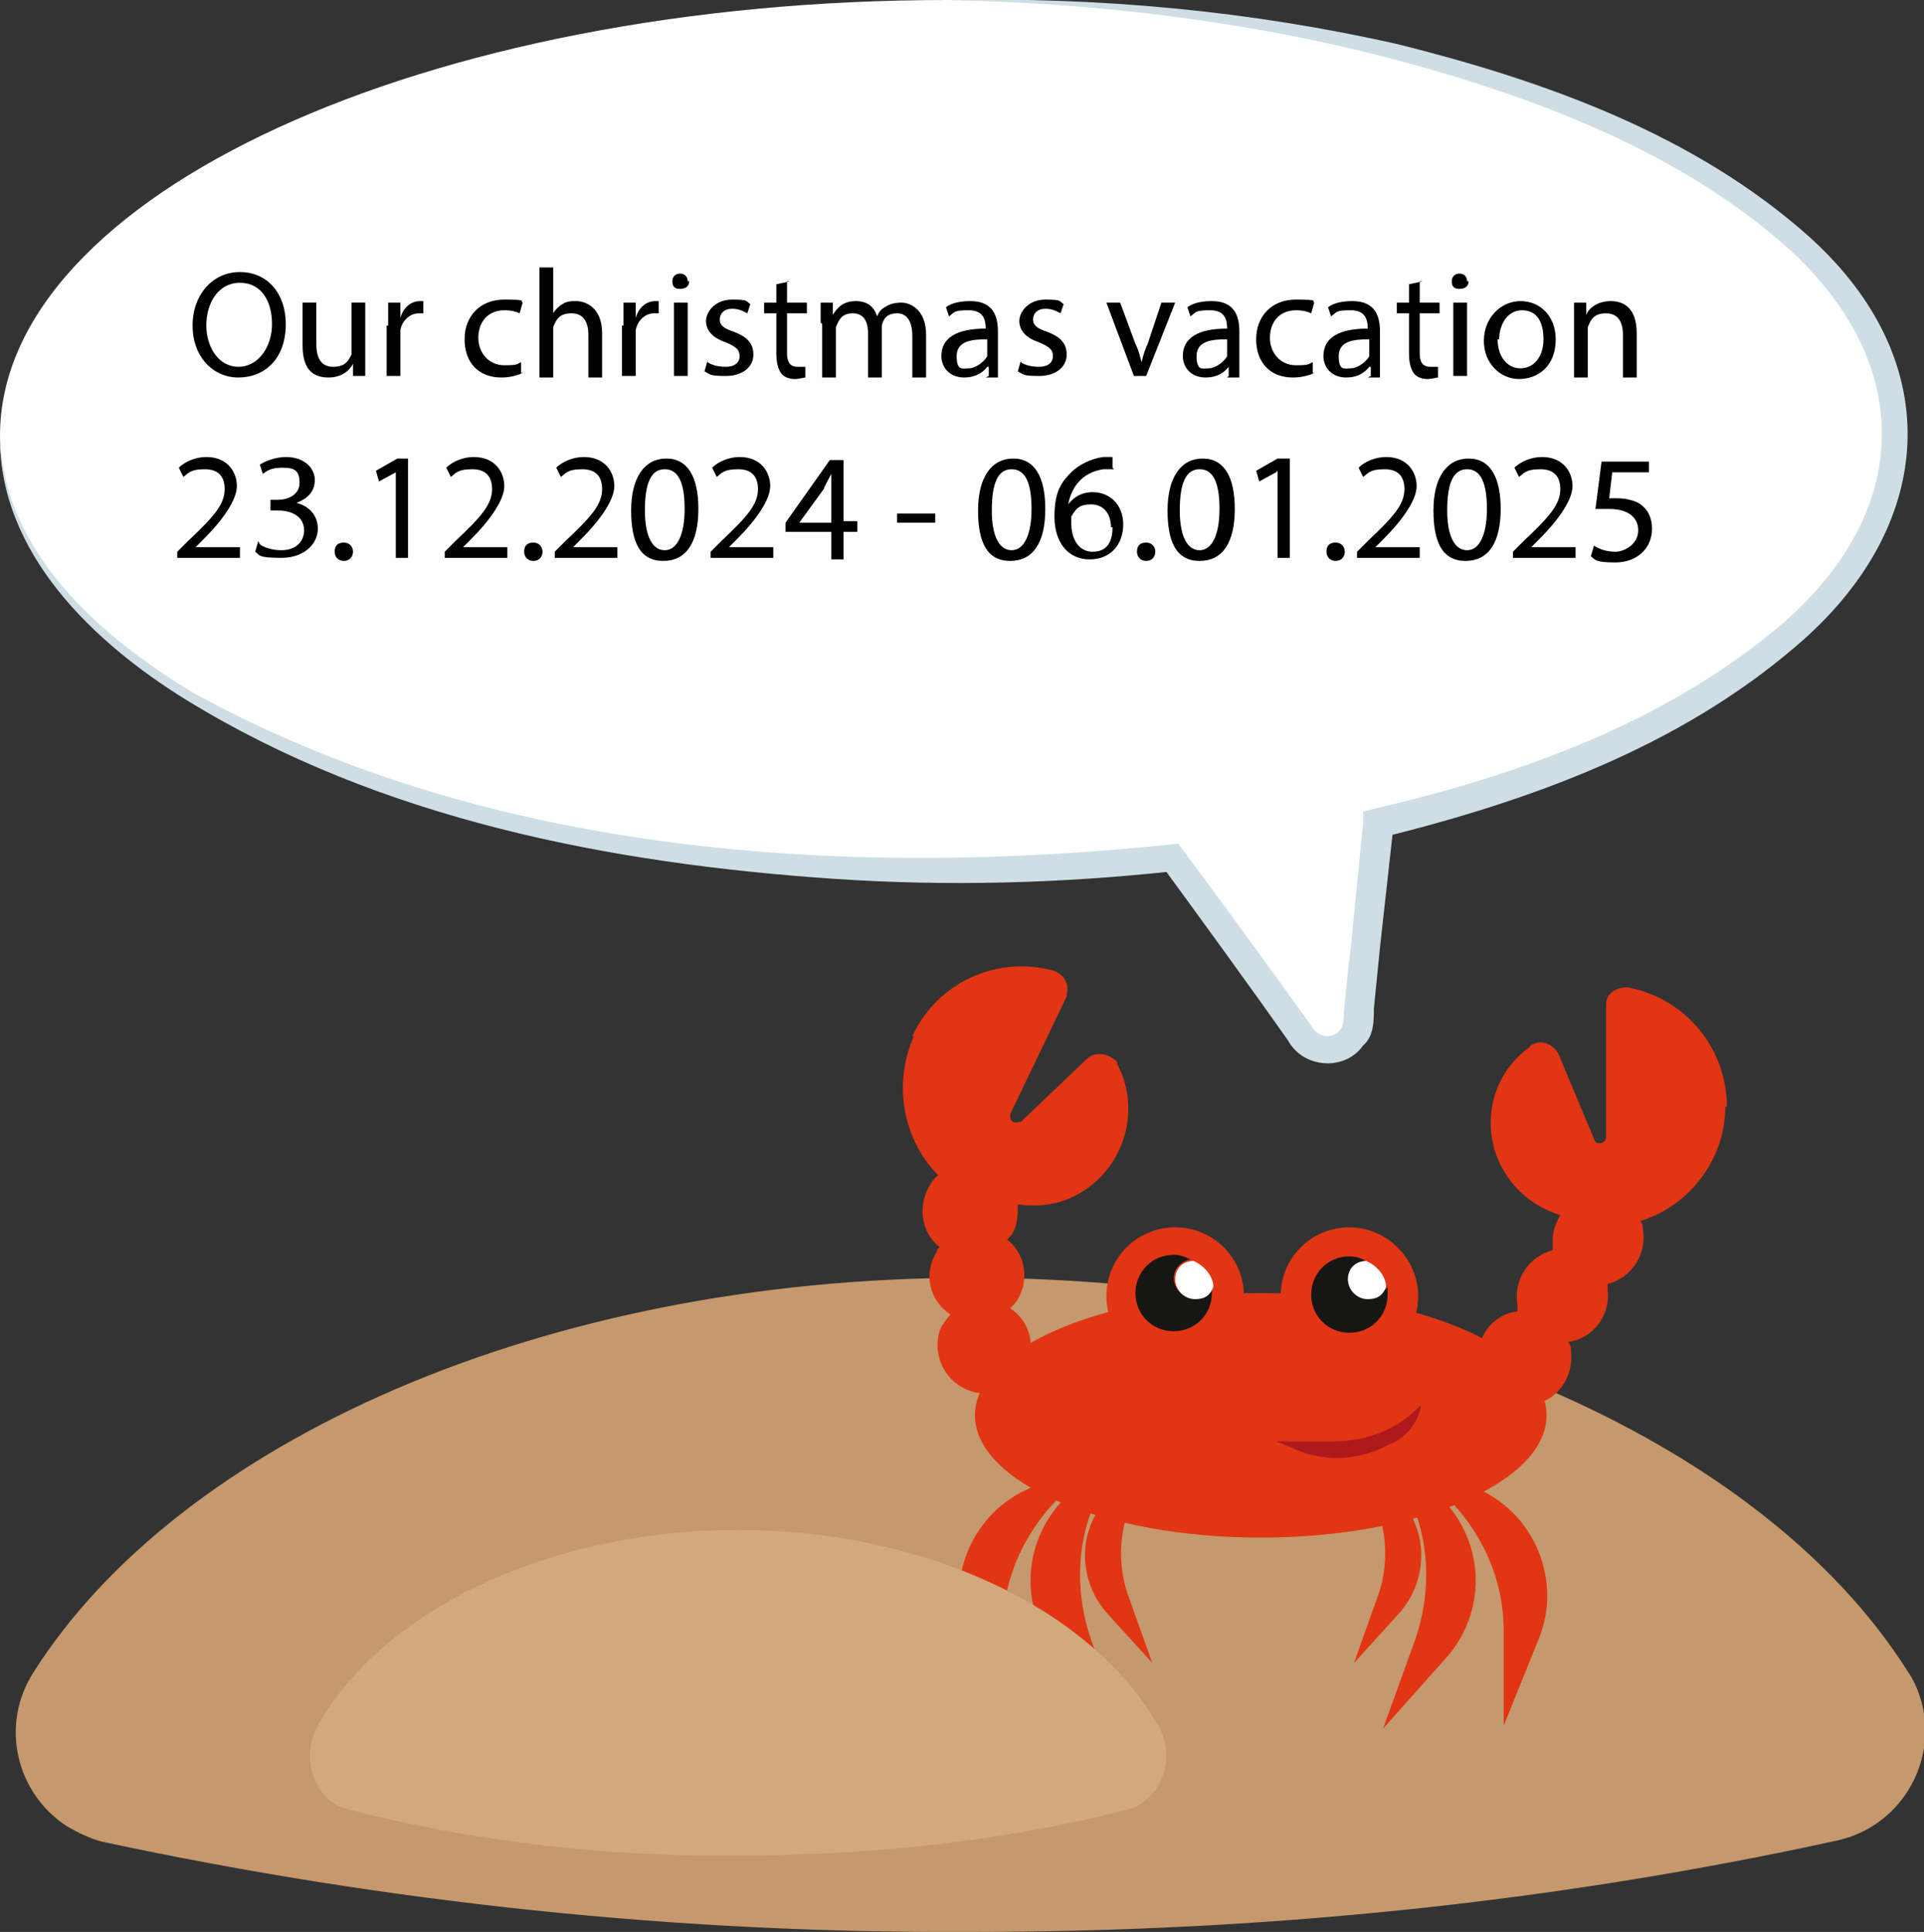 <?xml version="1.0" encoding="UTF-8"?>
<svg xmlns="http://www.w3.org/2000/svg" version="1.1" viewBox="0 0 125.9 126.4">
  <rect x="0" y="0" width="125.9" height="126.4" fill="#333333" stroke="none"/>
  <defs>
    <style>
      .cls-1 {
        fill: #d3a87d;
      }

      .cls-2 {
        fill: #ae191c;
      }

      .cls-3 {
        fill: #c5986d;
      }

      .cls-4 {
        fill: #fff;
      }

      .cls-5 {
        fill: #cfdee5;
      }

      .cls-6 {
        fill: #161615;
      }

      .cls-7 {
        fill: #e13513;
      }
    </style>
  </defs>
  <g>
    <g id="Ebene_1">
      <g>
        <path id="Pfad_571" class="cls-3" d="M63.5,126.4c19.1,0,38.1-1.9,56.8-6,3.9-.9,6.4-4.8,5.5-8.8-.2-.8-.5-1.6-1-2.3-9.5-15-33.3-25.7-61.3-25.7S11.7,94.4,2.2,109.4c-2.2,3.4-1.2,7.9,2.2,10.1.7.4,1.5.8,2.3,1,18.7,4,37.7,6,56.8,5.9"></path>
        <path id="Pfad_572" class="cls-7" d="M101.2,92.6c0,4.4-8.4,8-18.7,8s-18.7-3.6-18.7-8,8.4-8,18.7-8,18.7,3.6,18.7,8"></path>
        <path id="Pfad_573" class="cls-7" d="M71.9,95.2l-4.8,2.3c-3.6,1.7-5.3,6-3.8,9.7l2.3,5.7v-6.2c0-3.1,1.2-6,3.3-8.3l3-3.2Z"></path>
        <path id="Pfad_574" class="cls-7" d="M73.3,94.3l-3.7,3.8c-2.8,2.9-2.9,7.4-.2,10.4l4.1,4.6-2.1-5.8c-1-2.9-1-6.1.2-8.9l1.7-4.1Z"></path>
        <path id="Pfad_575" class="cls-7" d="M75.3,95.1l-2.7,2.8c-2.1,2.1-2.1,5.4-.2,7.6l3,3.3-1.5-4.2c-.8-2.1-.7-4.4.2-6.5l1.2-3Z"></path>
        <path id="Pfad_576" class="cls-7" d="M92.1,95.2l4.8,2.3c3.6,1.7,5.3,6,3.8,9.7l-2.3,5.7v-6.2c0-3.1-1.2-6-3.3-8.3l-3-3.2Z"></path>
        <path id="Pfad_577" class="cls-7" d="M90.7,94.3l3.7,3.8c2.8,2.9,2.9,7.4.2,10.4l-4.1,4.6,2.1-5.8c1-2.9,1-6.1-.2-8.9l-1.7-4.1Z"></path>
        <path id="Pfad_578" class="cls-7" d="M88.7,95.1l2.7,2.8c2.1,2.1,2.1,5.4.2,7.6l-3,3.3,1.5-4.2c.8-2.1.7-4.4-.2-6.5l-1.2-3Z"></path>
        <path id="Pfad_579" class="cls-7" d="M81.4,84.8c0,2.5-2,4.5-4.5,4.5s-4.5-2-4.5-4.5,2-4.5,4.5-4.5h0c2.5,0,4.5,2,4.5,4.5"></path>
        <path id="Pfad_580" class="cls-7" d="M92.8,84.8c0,2.5-2,4.5-4.5,4.5s-4.5-2-4.5-4.5,2-4.5,4.5-4.5h0c2.4,0,4.5,2,4.5,4.5"></path>
        <path id="Pfad_581" class="cls-6" d="M78.1,84.9c-.7,0-1.2-.5-1.3-1.2,0-.7.5-1.2,1.1-1.3-.4-.2-.7-.3-1.1-.3-1.4,0-2.5,1.1-2.5,2.5s1.1,2.5,2.5,2.5,2.5-1.1,2.5-2.5h0c0-.2,0-.3,0-.5,0,.5-.6.8-1.1.8"></path>
        <path id="Pfad_582" class="cls-4" d="M76.9,83.7c0,.7.6,1.3,1.3,1.3s1-.3,1.2-.8c0-.7-.6-1.4-1.3-1.7-.7,0-1.2.5-1.2,1.2"></path>
        <path id="Pfad_583" class="cls-6" d="M89.5,84.9c-.7,0-1.2-.6-1.2-1.2s.5-1.2,1.1-1.2c-.4-.2-.7-.3-1.1-.3-1.4,0-2.5,1.1-2.5,2.5s1.1,2.5,2.5,2.5,2.5-1.1,2.5-2.5h0c0-.2,0-.3,0-.5-.3.4-.7.7-1.2.7"></path>
        <path id="Pfad_584" class="cls-4" d="M88.2,83.7c0,.7.6,1.3,1.3,1.3s1-.3,1.2-.8c0-.7-.6-1.4-1.3-1.7-.7,0-1.2.5-1.2,1.2"></path>
        <path id="Pfad_585" class="cls-2" d="M93,91.9h0c-1.5,1.6-3.5,2.4-5.7,2.4h-3.8l1,.4c2,1,4.4.9,6.4-.2,1.1-.4,1.9-1.4,2.1-2.6"></path>
        <path id="Pfad_586" class="cls-7" d="M113,72.4c0-3.8-2.7-7.1-6.5-7.8-.7,0-1.3.3-1.4,1h0v8.8c0,.2-.2.4-.4.4s-.3,0-.4-.3l-2.3-5.5c-.3-.6-1-1-1.6-.7,0,0-.2,0-.3.2-2.8,2-3.4,5.9-1.3,8.7.8,1.1,2,1.9,3.3,2.3-.3.5-.5,1.1-.5,1.6s0,.5,0,.7c-1.6.4-2.6,2-2.3,3.6,0,0,0,.3,0,.4-1.7.2-2.8,1.8-2.6,3.5.2,1.7,1.8,2.8,3.5,2.6s2.8-1.8,2.6-3.5c0-.2,0-.4-.2-.6,1.6-.2,2.8-1.7,2.6-3.4h0c0,0,0-.2,0-.4,1.6-.4,2.6-2,2.3-3.6,0-.2,0-.4-.2-.5,3.3-1,5.6-4.1,5.6-7.5"></path>
        <path id="Pfad_587" class="cls-7" d="M59.7,67.8c1.6-3.5,5.5-5.3,9.2-4.3.7.2,1.1.9.9,1.5h0q0,0,0,.2l-3.7,7.7c0,.2,0,.4.2.5s.3,0,.5,0l4.3-4.1c.5-.5,1.3-.4,1.8,0s0,.2.2.3c1.6,3,.5,6.8-2.5,8.5-1.2.7-2.6.9-4,.7,0,.8,0,1.7-.7,2.3,1.3,1,1.5,2.9.5,4.2l-.3.3c1.4.9,1.8,2.8.8,4.2-.9,1.4-2.8,1.8-4.2.8-1.2-.8-1.7-2.5-1.1-3.8.2-.3.4-.6.6-.8-1.4-.9-1.8-2.7-.9-4.1,0,0,0-.2.2-.3-1.3-1-1.5-2.9-.5-4.3h0c0,0,.2-.3.4-.4-2.3-2.3-3-6-1.6-9.1"></path>
        <path id="Pfad_588" class="cls-1" d="M48.3,121.4c8.6,0,17.2-.9,25.5-3,2.2-.6,3.2-3.4,2-5.5-4.3-7.5-15-12.8-27.5-12.8s-23.3,5.3-27.5,12.8c-1.2,2.1-.2,5,2,5.5,8.3,2.1,16.9,3.1,25.5,3"></path>
        <path class="cls-4" d="M124,28.5C124,12.8,96.2,0,62,0S0,12.8,0,28.5s27.8,28.5,62,28.5,10-.3,14.7-.8l8.5,11.7c.3.5.8.8,1.4.8,1.1,0,2.1-.7,2.2-1.8l1.4-13.1c20-4.6,33.8-14.2,33.8-25.3Z"></path>
        <path class="cls-5" d="M0,28.5c.2,7.6,6.5,13.1,12.6,16.8,19.4,10.7,42.9,12.2,64.5,9.9,2.4,3.2,6.4,8.7,8.7,11.9.5,1,1.9.9,2.1-.2,0-.6.4-4.3.5-5l.8-8.1v-.7c0,0,.8-.2.8-.2,9.4-2.2,18.9-5.6,26.4-11.9,8.4-7.1,9.2-16.6,1-24.4-7.2-6.6-16.8-10.2-26.1-12.7C81.8,1.4,71.9.2,62,0c9.9-.2,19.8.7,29.5,2.9,9.6,2.4,19.4,5.9,26.9,12.6,9.1,8.2,8.3,19-.9,26.8-7.7,6.6-17.4,10.1-27.1,12.5l.8-.9-.9,8.1-.4,4c0,.8,0,1.8-.7,2.4-1.2,1.7-3.9,1.5-4.9-.3-2.1-3-6.1-8.5-8.3-11.5l.8.4c-7.4.8-14.8,1-22.2.5-14.7-1-29.7-3.9-42.4-11.7C6.2,42.1-.1,36.2,0,28.5h0Z"></path>
      </g>
      <g>
        <path d="M143.6-23.3h-.7l-1.3-4.3c-.1-.2-.1-.4-.2-.7s-.1-.5-.1-.5c-.1.4-.2.8-.3,1.3l-1.3,4.3h-.7l-1.7-6.4h.8l1,4c.1.6.2,1.1.3,1.5.1-.5.2-1.1.4-1.6l1.2-3.9h.8l1.2,3.9c.1.5.3,1,.4,1.5.1-.4.2-.9.3-1.5l1-4h.8l-1.9,6.4Z"></path>
        <path d="M148.3-23.2c-.7,0-1.3-.2-1.7-.7-.4-.4-.6-1-.6-1.8s.2-1.4.6-1.9.9-.7,1.5-.7,1.1.2,1.4.6.5.9.5,1.6v.6h-3.3c0,.6.2,1,.4,1.3s.7.4,1.1.4,1-.1,1.5-.3v.6c-.3.1-.5.2-.7.2-.1,0-.4,0-.7,0ZM148.1-27.5c-.4,0-.7.1-.9.4-.2.3-.4.6-.4,1h2.5c0-.5-.1-.8-.3-1.1-.2-.2-.5-.3-.9-.3Z"></path>
        <path d="M157.6-23.3l-.9-2.8c-.1-.2-.2-.6-.3-1.2h0c-.1.5-.2.9-.3,1.2l-1,2.8h-.8l-1.3-4.8h.8c.3,1.2.5,2.1.7,2.8.2.6.3,1.1.3,1.3h0c0-.2.1-.4.2-.6.1-.3.1-.5.2-.6l.9-2.8h.8l.9,2.8c.2.5.3.9.3,1.3h0c0-.1,0-.3,0-.5s.4-1.4.9-3.5h.8l-1.3,4.8h-1v-.2Z"></path>
        <path d="M160.6-29.4c0-.2,0-.3,0-.4s.2-.1.3-.1.2,0,.3.1,0,.2,0,.4,0,.3,0,.4-.2.1-.3.1-.2,0-.3-.1,0-.2,0-.4ZM161.4-23.3h-.7v-4.8h.7v4.8Z"></path>
        <path d="M163.6-23.3h-.7v-6.8h.7v6.8Z"></path>
        <path d="M165.9-23.3h-.7v-6.8h.7v6.8Z"></path>
        <path d="M172-28.1c.6,0,1.1.2,1.5.6.3.4.5,1,.5,1.8s-.2,1.4-.5,1.8c-.4.4-.8.7-1.5.7s-.6-.1-.9-.2c-.3-.1-.5-.3-.7-.5h0l-.2.6h-.5v-6.8h.7v2.7h0c.6-.5,1.1-.7,1.7-.7ZM171.9-27.5c-.5,0-.9.1-1.1.4-.2.3-.3.8-.3,1.4s0,1.2.3,1.5.6.4,1.1.4.8-.2,1-.5.3-.8.3-1.4,0-1.1-.3-1.4-.5-.4-1-.4Z"></path>
        <path d="M177.3-23.2c-.7,0-1.3-.2-1.7-.7-.4-.4-.6-1-.6-1.8s.2-1.4.6-1.9c.4-.5.9-.7,1.5-.7s1.1.2,1.4.6.5.9.5,1.6v.6h-3.3c0,.6.2,1,.4,1.3s.7.4,1.1.4,1-.1,1.5-.3v.6c-.3.1-.5.2-.7.2-.1,0-.3,0-.7,0ZM177.1-27.5c-.4,0-.7.1-.9.4s-.4.6-.4,1h2.5c0-.5,0-.8-.3-1.1-.2-.2-.5-.3-.9-.3Z"></path>
        <path d="M184.3-23.8h.4c0,0,.2,0,.3-.1v.6c0,0-.2.1-.3.1h-.4c-.9,0-1.4-.5-1.4-1.5v-2.8h-.8v-.4l.7-.3.3-1h.4v1.1h1.4v.6h-1.4v2.8c0,.3,0,.5.2.7s.3.2.6.2Z"></path>
        <path d="M189.2-23.3v-3.1c0-.4,0-.7-.3-.9s-.5-.2-.8-.2c-.5,0-.9.1-1.1.4-.2.3-.3.7-.3,1.4v2.5h-.7v-6.8h.7v2.7h0c0-.2.3-.4.6-.5s.6-.2.9-.2c.6,0,1,.1,1.3.4s.4.7.4,1.3v3.1h-.7Z"></path>
        <path d="M193.4-23.2c-.7,0-1.3-.2-1.7-.7-.4-.4-.6-1-.6-1.8s.2-1.4.6-1.9.9-.7,1.5-.7,1.1.2,1.4.6.5.9.5,1.6v.6h-3.3c0,.6.2,1,.4,1.3.3.3.7.4,1.1.4s1-.1,1.5-.3v.6c-.3.1-.5.2-.7.2-.1,0-.3,0-.7,0ZM193.2-27.5c-.4,0-.7.1-.9.4-.2.3-.4.6-.4,1h2.5c0-.5,0-.8-.3-1.1-.2-.2-.5-.3-.9-.3Z"></path>
        <path d="M198.6-28.2c.2,0,.4,0,.6.1v.7c-.3,0-.5-.1-.6-.1-.4,0-.7.2-1,.5s-.4.7-.4,1.2v2.6h-.7v-4.8h.6v.9h0c.2-.3.4-.6.6-.7.3-.3.5-.4.8-.4Z"></path>
        <path d="M202.2-23.2c-.7,0-1.3-.2-1.7-.7-.4-.4-.6-1-.6-1.8s.2-1.4.6-1.9.9-.7,1.5-.7,1.1.2,1.4.6.5.9.5,1.6v.6h-3.3c0,.6.2,1,.4,1.3.3.3.7.4,1.1.4s1-.1,1.5-.3v.6c-.3.1-.5.2-.7.2-.1,0-.4,0-.7,0ZM202-27.5c-.4,0-.7.1-.9.4-.2.3-.4.6-.4,1h2.4c0-.5,0-.8-.3-1.1-.2-.2-.5-.3-.8-.3Z"></path>
        <path d="M209.7-27.5h-1.2v4.2h-.7v-4.2h-.9v-.3l.9-.3v-.3c0-1.2.5-1.8,1.6-1.8s.6.1.9.2l-.2.6c-.4-.1-.6-.1-.8-.1-.3,0-.5.1-.6.3,0,.2-.2.5-.2.9v.3h1.2v.5Z"></path>
        <path d="M214.7-25.7c0,.8-.2,1.4-.6,1.8s-.9.7-1.6.7-.8-.1-1.1-.3-.6-.5-.8-.9-.3-.8-.3-1.3c0-.8.2-1.4.6-1.8s.9-.7,1.6-.7,1.2.2,1.6.7c.4.5.6,1.1.6,1.8ZM211-25.7c0,.6,0,1.1.4,1.4s.6.5,1.1.5.8-.2,1.1-.5c.2-.3.4-.8.4-1.4s0-1.1-.4-1.4c-.2-.3-.6-.5-1.1-.5s-.8.2-1.1.5-.4.8-.4,1.4Z"></path>
        <path d="M218.2-28.2c.2,0,.4,0,.6.1v.7c-.3-.1-.5-.1-.7-.1-.4,0-.7.2-1,.5s-.4.7-.4,1.2v2.6h-.7v-4.8h.6v.9h0c.2-.3.4-.6.6-.7.3-.3.6-.4.9-.4Z"></path>
        <path d="M221.2-28.1h.8l1.1,2.7c.2.6.4,1.1.4,1.4h0c0-.1,0-.4.2-.8s.5-1.5,1.2-3.3h.8l-2.1,5.5c-.2.5-.4.9-.7,1.2-.3.2-.6.3-1,.3s-.4,0-.7-.1v-.6c.2,0,.3.1.5.1.5,0,.9-.3,1.1-.8l.3-.7-1.9-4.9Z"></path>
        <path d="M230.7-25.7c0,.8-.2,1.4-.6,1.8s-.9.7-1.6.7-.8-.1-1.1-.3-.6-.5-.8-.9-.3-.8-.3-1.3c0-.8.2-1.4.6-1.8s.9-.7,1.6-.7,1.2.2,1.6.7c.4.5.6,1.1.6,1.8ZM227-25.7c0,.6,0,1.1.4,1.4s.6.5,1.1.5.8-.2,1.1-.5c.2-.3.4-.8.4-1.4s0-1.1-.4-1.4c-.2-.3-.6-.5-1.1-.5s-.8.2-1.1.5-.4.8-.4,1.4Z"></path>
        <path d="M232.7-28.1v3.1c0,.4,0,.7.3.9s.5.3.8.3c.5,0,.9-.1,1.1-.4s.3-.7.3-1.3v-2.5h.7v4.8h-.6v-.6h0c-.2.2-.4.4-.6.5-.3.1-.6.2-.9.2-.6,0-1-.1-1.3-.4s-.4-.7-.4-1.3v-3.2h.7Z"></path>
        <path d="M155-16.4h-1.2v3.9h-1.3v-3.9h-.7v-.6l.7-.4v-.4c0-.6.1-1,.4-1.2s.7-.4,1.3-.4.9.1,1.2.2l-.3,1c-.3-.1-.5-.1-.7-.1s-.3.1-.4.2-.1.3-.1.4v.3h1.2v1h-.1Z"></path>
        <path d="M158.5-17.5h.5v1.3h-.5c-.4,0-.8.1-1,.3s-.4.6-.4.9v2.5h-1.3v-4.9h1l.2.8h.1c.2-.3.4-.5.6-.7.2,0,.5-.2.8-.2Z"></path>
        <path d="M164.3-14.9c0,.8-.2,1.4-.6,1.9s-1,.7-1.8.7-.9,0-1.2-.3c-.4-.2-.6-.5-.8-.9s-.3-.8-.3-1.4.2-1.4.6-1.9,1-.7,1.8-.7.9.1,1.2.3.6.5.8.9.3.9.3,1.4ZM160.9-14.9c0,.5,0,.9.2,1.1.2.2.4.4.8.4s.6,0,.8-.4c.2-.2.2-.6.2-1.1s0-.9-.2-1.1-.4-.4-.8-.4-.6.1-.8.4c0,.2-.2.6-.2,1.1Z"></path>
        <path d="M169.8-12.5h-1.3v-2.9c0-.4,0-.6-.2-.8,0-.2-.3-.3-.6-.3s-.6.1-.7.4-.2.7-.2,1.2v2.4h-1.3v-4.9h1l.2.6h0c0-.2.3-.4.6-.5.2-.1.5-.2.9-.2.7,0,1.2.2,1.5.7h0c0-.2.3-.4.6-.5s.5-.2.9-.2c.6,0,1,.1,1.3.4s.4.7.4,1.4v3.2h-1.3v-2.9c0-.4,0-.6-.2-.8,0-.2-.3-.3-.6-.3s-.6.1-.7.4c-.2.2-.2.6-.2,1.1v2.5h-.3Z"></path>
        <path d="M180.7-15.7c0,1.1-.2,2-.6,2.5s-.9.8-1.7.8-1.3-.3-1.7-.8-.6-1.4-.6-2.5.2-2,.5-2.5c.4-.5.9-.8,1.7-.8s1.3.3,1.7.8.7,1.5.7,2.5ZM177.5-15.7c0,.8,0,1.4.2,1.7,0,.3.4.5.7.5s.5-.2.7-.5.2-.9.2-1.7,0-1.4-.2-1.7c0-.3-.4-.5-.7-.5s-.5.2-.7.5c-.1.4-.2.9-.2,1.7Z"></path>
        <path d="M184.7-12.5h-1.4v-5c-.2.2-.4.4-.5.4l-.7.6-.7-.8,2.1-1.6h1.1v6.4h.1Z"></path>
        <path d="M186.6-13.1c0-.2,0-.4.2-.6s.3-.2.6-.2.4,0,.6.2c0,0,.2.3.2.6s0,.4-.2.5c0,0-.3.2-.6.2s-.4,0-.6-.2c-.1-.1-.2-.2-.2-.5Z"></path>
        <path d="M192.4-12.5h-1.3v-5c-.2.2-.4.4-.5.4l-.7.6-.7-.8,2.1-1.6h1.1s0,6.4,0,6.4Z"></path>
        <path d="M198.7-15.7c0,1.1-.2,2-.6,2.5s-.9.8-1.7.8-1.3-.3-1.7-.8c-.4-.6-.6-1.4-.6-2.5s.2-2,.5-2.5c.4-.5.9-.8,1.7-.8s1.3.3,1.7.8c.5.6.7,1.5.7,2.5ZM195.5-15.7c0,.8,0,1.4.2,1.7s.4.5.7.5.5-.2.7-.5.2-.9.2-1.7,0-1.4-.2-1.7c0-.3-.4-.5-.7-.5s-.5.2-.7.5c0,.4-.2.9-.2,1.7Z"></path>
        <path d="M199.5-13.1c0-.2,0-.4.2-.6s.3-.2.6-.2.4,0,.6.2c0,0,.2.3.2.6s0,.4-.2.5-.3.2-.6.2-.4,0-.6-.2c0-.1-.2-.2-.2-.5Z"></path>
        <path d="M206.4-12.5h-4.5v-.9l1.6-1.6c.5-.5.8-.8.9-1s.3-.4.3-.5,0-.3,0-.5c0-.3,0-.4-.2-.6,0-.1-.3-.2-.6-.2s-.5.1-.7.2-.5.3-.7.5l-.7-.9c.3-.3.6-.5.8-.6s.4-.2.7-.3.5-.1.8-.1.8.1,1.1.2.5.4.7.6.3.6.3.9,0,.6-.2.8c0,.3-.3.5-.5.8s-.6.7-1.2,1.2l-.8.8h0c0,0,2.8,0,2.8,0v1.1h0Z"></path>
        <path d="M211.5-15.7c0,1.1-.2,2-.6,2.5s-.9.8-1.7.8-1.3-.3-1.7-.8c-.4-.6-.6-1.4-.6-2.5s.2-2,.5-2.5c.4-.5.9-.8,1.7-.8s1.3.3,1.7.8c.5.6.7,1.5.7,2.5ZM208.3-15.7c0,.8,0,1.4.2,1.7s.4.5.7.5.5-.2.7-.5.2-.9.2-1.7,0-1.4-.2-1.7c0-.3-.4-.5-.7-.5s-.5.2-.7.5c0,.4-.2.9-.2,1.7Z"></path>
        <path d="M216.7-12.5h-4.5v-.9l1.6-1.6c.5-.5.8-.8.9-1s.3-.4.3-.5,0-.3,0-.5c0-.3,0-.4-.2-.6,0-.1-.3-.2-.6-.2s-.5.1-.7.2-.5.3-.7.5l-.7-.9c.3-.3.6-.5.8-.6s.4-.2.7-.3.5-.1.8-.1.8.1,1.1.2.5.4.7.6.3.6.3.9,0,.6-.2.8c0,.3-.3.5-.5.8s-.6.7-1.2,1.2l-.8.8h0c0,0,2.8,0,2.8,0v1.1h0Z"></path>
        <path d="M221.6-17.4c0,.4,0,.7-.4,1s-.6.5-1,.6h0c.5.1.9.2,1.2.5.3.2.4.6.4,1,0,.6-.2,1.1-.7,1.4-.4.3-1.1.5-1.9.5s-1.3,0-1.9-.3v-1.2c.2,0,.5.2.8.3s.6,0,.9,0,.8,0,1-.2.3-.4.3-.7,0-.5-.4-.6-.6-.2-1.2-.2h-.5v-1h.5c.5,0,.9-.1,1.1-.2s.3-.4.3-.7c0-.5-.3-.7-.9-.7s-.4,0-.6.1-.5.2-.7.4l-.6-.9c.6-.4,1.3-.6,2.1-.6s1.2.1,1.6.4c.4.1.6.5.6,1Z"></path>
        <path d="M222.6-13.1c0-.2,0-.4.2-.6s.3-.2.6-.2.4,0,.6.2c.1.2.1.4.1.6s0,.4-.2.5-.3.2-.6.2-.4,0-.6-.2c0-.1-.1-.2-.1-.5ZM223.9-14.6h-1.1l-.2-4.3h1.5l-.2,4.3Z"></path>
      </g>
      <g>
        <path d="M18.7,21.2c0,2.3-1.4,3.5-3.1,3.5s-3-1.4-3-3.4,1.3-3.5,3.1-3.5,3,1.4,3,3.4ZM13.5,21.3c0,1.4.8,2.7,2.1,2.7s2.2-1.3,2.2-2.8-.7-2.7-2.1-2.7-2.2,1.3-2.2,2.8Z"></path>
        <path d="M23.9,23.3c0,.5,0,.9,0,1.3h-.8v-.8h0c-.2.4-.7.9-1.6.9s-1.7-.4-1.7-2.1v-2.8h.9v2.7c0,.9.3,1.5,1.1,1.5s1-.4,1.2-.8c0-.1,0-.3,0-.4v-3h.9v3.5Z"></path>
        <path d="M25.4,21.3c0-.6,0-1.1,0-1.5h.8v1h0c.2-.7.7-1.1,1.3-1.1s.2,0,.2,0v.8c0,0-.2,0-.3,0-.6,0-1.1.5-1.2,1.1,0,.1,0,.3,0,.4v2.6h-.9v-3.3Z"></path>
        <path d="M34.2,24.4c-.2.1-.7.3-1.4.3-1.5,0-2.4-1-2.4-2.5s1-2.6,2.6-2.6,1,.1,1.2.2l-.2.7c-.2-.1-.5-.2-1-.2-1.1,0-1.7.8-1.7,1.8s.7,1.8,1.7,1.8.8-.1,1.1-.2v.7Z"></path>
        <path d="M35.3,17.5h.9v3h0c.1-.2.4-.5.6-.6.3-.2.6-.2.9-.2.6,0,1.7.4,1.7,2.1v2.9h-.9v-2.8c0-.8-.3-1.4-1.1-1.4s-1,.4-1.2.9c0,.1,0,.2,0,.4v2.9h-.9v-7.1Z"></path>
        <path d="M40.8,21.3c0-.6,0-1.1,0-1.5h.8v1h0c.2-.7.7-1.1,1.3-1.1s.2,0,.2,0v.8c0,0-.2,0-.3,0-.6,0-1.1.5-1.2,1.1,0,.1,0,.3,0,.4v2.6h-.9v-3.3Z"></path>
        <path d="M45.1,18.4c0,.3-.2.5-.6.5s-.5-.2-.5-.5.2-.5.5-.5.5.2.5.5ZM44.1,24.6v-4.8h.9v4.8h-.9Z"></path>
        <path d="M46.3,23.7c.3.2.7.3,1.2.3.6,0,.9-.3.9-.7s-.2-.6-.9-.9c-.9-.3-1.3-.8-1.3-1.4s.6-1.4,1.7-1.4.9.1,1.2.3l-.2.6c-.2-.1-.5-.3-1-.3s-.8.3-.8.7.3.6.9.8c.8.3,1.3.7,1.3,1.5s-.7,1.4-1.8,1.4-1-.1-1.4-.3l.2-.7Z"></path>
        <path d="M51.5,18.4v1.4h1.3v.7h-1.3v2.6c0,.6.2.9.7.9s.4,0,.5,0v.7c-.1,0-.4.1-.7.1s-.7-.1-.9-.4c-.2-.3-.3-.7-.3-1.3v-2.6h-.8v-.7h.8v-1.2l.9-.2Z"></path>
        <path d="M53.7,21.1c0-.5,0-.9,0-1.3h.8v.8h0c.3-.5.7-.9,1.5-.9s1.2.4,1.4,1h0c.1-.3.3-.5.5-.6.3-.2.6-.3,1.1-.3s1.6.4,1.6,2.1v2.8h-.9v-2.7c0-.9-.3-1.5-1-1.5s-.9.4-1,.8c0,.1,0,.3,0,.4v3h-.9v-2.9c0-.8-.3-1.3-1-1.3s-.9.4-1.1.9c0,.1,0,.3,0,.4v2.9h-.9v-3.5Z"></path>
        <path d="M64.7,24.6v-.6h-.1c-.3.4-.8.7-1.5.7-1,0-1.5-.7-1.5-1.4,0-1.2,1-1.8,2.9-1.8h0c0-.5-.1-1.2-1.1-1.2s-.9.1-1.3.4l-.2-.6c.4-.3,1-.4,1.6-.4,1.5,0,1.8,1,1.8,2v1.8c0,.4,0,.8,0,1.2h-.8ZM64.6,22.2c-1,0-2,.1-2,1.1s.4.8.8.8,1-.4,1.2-.8c0,0,0-.2,0-.3v-.8Z"></path>
        <path d="M66.8,23.7c.3.2.7.3,1.2.3.6,0,.9-.3.9-.7s-.2-.6-.9-.9c-.9-.3-1.3-.8-1.3-1.4s.6-1.4,1.7-1.4.9.1,1.2.3l-.2.6c-.2-.1-.5-.3-1-.3s-.8.3-.8.7.3.6.9.8c.8.3,1.3.7,1.3,1.5s-.7,1.4-1.8,1.4-1-.1-1.4-.3l.2-.7Z"></path>
        <path d="M73.3,19.8l1,2.7c.2.4.3.8.4,1.2h0c.1-.4.2-.8.4-1.2l.9-2.7h.9l-1.9,4.8h-.8l-1.8-4.8h.9Z"></path>
        <path d="M80.4,24.6v-.6h0c-.3.4-.8.7-1.5.7-1,0-1.5-.7-1.5-1.4,0-1.2,1-1.8,2.9-1.8h0c0-.5-.1-1.2-1.1-1.2s-.9.1-1.3.4l-.2-.6c.4-.3,1-.4,1.6-.4,1.5,0,1.8,1,1.8,2v1.8c0,.4,0,.8,0,1.2h-.8ZM80.3,22.2c-1,0-2,.1-2,1.1s.4.8.8.8,1-.4,1.2-.8c0,0,0-.2,0-.3v-.8Z"></path>
        <path d="M86,24.4c-.2.1-.7.3-1.4.3-1.5,0-2.4-1-2.4-2.5s1-2.6,2.6-2.6,1,.1,1.2.2l-.2.7c-.2-.1-.5-.2-1-.2-1.1,0-1.7.8-1.7,1.8s.7,1.8,1.7,1.8.8-.1,1.1-.2v.7Z"></path>
        <path d="M89.7,24.6v-.6h-.1c-.3.4-.8.7-1.5.7-1,0-1.5-.7-1.5-1.4,0-1.2,1-1.8,2.9-1.8h0c0-.5-.1-1.2-1.1-1.2s-.9.1-1.3.4l-.2-.6c.4-.3,1-.4,1.6-.4,1.5,0,1.8,1,1.8,2v1.8c0,.4,0,.8,0,1.2h-.8ZM89.6,22.2c-1,0-2,.1-2,1.1s.4.8.8.8,1-.4,1.2-.8c0,0,0-.2,0-.3v-.8Z"></path>
        <path d="M92.9,18.4v1.4h1.3v.7h-1.3v2.6c0,.6.2.9.7.9s.4,0,.5,0v.7c-.1,0-.4.1-.7.1s-.7-.1-.9-.4c-.2-.3-.3-.7-.3-1.3v-2.6h-.8v-.7h.8v-1.2l.9-.2Z"></path>
        <path d="M96.1,18.4c0,.3-.2.5-.6.5s-.5-.2-.5-.5.2-.5.5-.5.5.2.5.5ZM95.1,24.6v-4.8h.9v4.8h-.9Z"></path>
        <path d="M101.8,22.2c0,1.8-1.2,2.6-2.4,2.6s-2.3-1-2.3-2.5,1.1-2.6,2.4-2.6,2.3,1,2.3,2.5ZM98,22.2c0,1.1.6,1.9,1.5,1.9s1.5-.8,1.5-1.9-.4-1.9-1.4-1.9-1.5,1-1.5,1.9Z"></path>
        <path d="M103,21.1c0-.5,0-.9,0-1.3h.8v.8h0c.2-.5.8-.9,1.6-.9s1.7.4,1.7,2.1v2.9h-.9v-2.8c0-.8-.3-1.4-1.1-1.4s-1,.4-1.2.9c0,.1,0,.3,0,.4v2.9h-.9v-3.5Z"></path>
        <path d="M11.6,36.6v-.5l.7-.7c1.7-1.6,2.4-2.4,2.4-3.4,0-.7-.3-1.3-1.3-1.3s-1.1.3-1.4.5l-.3-.6c.4-.4,1.1-.7,1.8-.7,1.4,0,2,1,2,1.9s-.9,2.2-2.2,3.5l-.5.5h0s2.9,0,2.9,0v.7h-4.1Z"></path>
        <path d="M17,35.6c.2.2.8.4,1.4.4,1.1,0,1.5-.7,1.5-1.3,0-.9-.8-1.3-1.7-1.3h-.5v-.7h.5c.6,0,1.4-.3,1.4-1.1s-.3-1-1.1-1-1,.2-1.3.4l-.2-.6c.3-.2,1-.5,1.7-.5,1.3,0,1.9.8,1.9,1.5s-.4,1.2-1.2,1.5h0c.8.2,1.4.8,1.4,1.7s-.8,1.9-2.4,1.9-1.4-.2-1.7-.4l.2-.7Z"></path>
        <path d="M21.9,36.1c0-.4.2-.6.6-.6s.6.3.6.6-.2.6-.6.6-.6-.3-.6-.6Z"></path>
        <path d="M25.9,30.9h0l-1.1.6-.2-.7,1.4-.8h.7v6.5h-.8v-5.7Z"></path>
        <path d="M29.1,36.6v-.5l.7-.7c1.7-1.6,2.4-2.4,2.4-3.4,0-.7-.3-1.3-1.3-1.3s-1.1.3-1.4.5l-.3-.6c.4-.4,1.1-.7,1.8-.7,1.4,0,2,1,2,1.9s-.9,2.2-2.2,3.5l-.5.5h0s2.9,0,2.9,0v.7h-4.1Z"></path>
        <path d="M34.3,36.1c0-.4.2-.6.6-.6s.6.3.6.6-.2.6-.6.6-.6-.3-.6-.6Z"></path>
        <path d="M36.3,36.6v-.5l.7-.7c1.7-1.6,2.4-2.4,2.4-3.4,0-.7-.3-1.3-1.3-1.3s-1.1.3-1.4.5l-.3-.6c.4-.4,1.1-.7,1.8-.7,1.4,0,2,1,2,1.9s-.9,2.2-2.2,3.5l-.5.5h0s2.9,0,2.9,0v.7h-4.1Z"></path>
        <path d="M45.7,33.3c0,2.2-.8,3.4-2.3,3.4s-2.1-1.2-2.1-3.3c0-2.2.9-3.4,2.3-3.4s2.1,1.2,2.1,3.3ZM42.2,33.4c0,1.7.5,2.6,1.3,2.6s1.3-1,1.3-2.7-.4-2.6-1.3-2.6-1.3.9-1.3,2.7Z"></path>
        <path d="M46.5,36.6v-.5l.7-.7c1.7-1.6,2.4-2.4,2.4-3.4,0-.7-.3-1.3-1.3-1.3s-1.1.3-1.4.5l-.3-.6c.4-.4,1.1-.7,1.8-.7,1.4,0,2,1,2,1.9s-.9,2.2-2.2,3.5l-.5.5h0s2.9,0,2.9,0v.7h-4.1Z"></path>
        <path d="M54.4,36.6v-1.8h-3v-.6l2.9-4.1h.9v4h.9v.7h-.9v1.8h-.8ZM54.4,34.2v-2.2c0-.3,0-.7,0-1h0c-.2.4-.4.7-.5,1l-1.6,2.2h0s2.1,0,2.1,0Z"></path>
        <path d="M61.2,33.6v.6h-2.5v-.6h2.5Z"></path>
        <path d="M68.4,33.3c0,2.2-.8,3.4-2.3,3.4s-2.1-1.2-2.1-3.3c0-2.2.9-3.4,2.3-3.4s2.1,1.2,2.1,3.3ZM64.9,33.4c0,1.7.5,2.6,1.3,2.6s1.3-1,1.3-2.7-.4-2.6-1.3-2.6-1.3.9-1.3,2.7Z"></path>
        <path d="M72.9,30.7c-.2,0-.4,0-.7,0-1.4.2-2.1,1.2-2.3,2.3h0c.3-.4.8-.8,1.6-.8,1.1,0,2,.8,2,2.1s-.8,2.3-2.2,2.3-2.3-1.1-2.3-2.8.5-2.3,1.1-2.9c.5-.5,1.3-.9,2.1-1,.3,0,.5,0,.6,0v.7ZM72.7,34.5c0-.9-.5-1.5-1.3-1.5s-1,.3-1.3.8c0,0,0,.2,0,.4,0,1.1.5,1.9,1.4,1.9s1.3-.6,1.3-1.6Z"></path>
        <path d="M74.4,36.1c0-.4.2-.6.6-.6s.6.3.6.6-.2.6-.6.6-.6-.3-.6-.6Z"></path>
        <path d="M80.8,33.3c0,2.2-.8,3.4-2.3,3.4s-2.1-1.2-2.1-3.3c0-2.2.9-3.4,2.3-3.4s2.1,1.2,2.1,3.3ZM77.2,33.4c0,1.7.5,2.6,1.3,2.6s1.3-1,1.3-2.7-.4-2.6-1.3-2.6-1.3.9-1.3,2.7Z"></path>
        <path d="M83.5,30.9h0l-1.1.6-.2-.7,1.4-.8h.8v6.5h-.8v-5.7Z"></path>
        <path d="M86.8,36.1c0-.4.2-.6.6-.6s.6.3.6.6-.2.6-.6.6-.6-.3-.6-.6Z"></path>
        <path d="M88.8,36.6v-.5l.7-.7c1.7-1.6,2.4-2.4,2.4-3.4,0-.7-.3-1.3-1.3-1.3s-1.1.3-1.4.5l-.3-.6c.4-.4,1.1-.7,1.8-.7,1.4,0,2,1,2,1.9s-.9,2.2-2.2,3.5l-.5.5h0s2.9,0,2.9,0v.7h-4.1Z"></path>
        <path d="M98.2,33.3c0,2.2-.8,3.4-2.3,3.4s-2.1-1.2-2.1-3.3c0-2.2.9-3.4,2.3-3.4s2.1,1.2,2.1,3.3ZM94.7,33.4c0,1.7.5,2.6,1.3,2.6s1.3-1,1.3-2.7-.4-2.6-1.3-2.6-1.3.9-1.3,2.7Z"></path>
        <path d="M99,36.6v-.5l.7-.7c1.7-1.6,2.4-2.4,2.4-3.4,0-.7-.3-1.3-1.3-1.3s-1.1.3-1.4.5l-.3-.6c.4-.4,1.1-.7,1.8-.7,1.4,0,2,1,2,1.9s-.9,2.2-2.2,3.5l-.5.5h0s2.9,0,2.9,0v.7h-4.1Z"></path>
        <path d="M108,30.9h-2.5l-.2,1.7c.1,0,.3,0,.5,0,.5,0,1,.1,1.4.3.5.3.9.8.9,1.7,0,1.3-1,2.2-2.4,2.2s-1.3-.2-1.6-.4l.2-.7c.3.2.8.4,1.4.4s1.5-.5,1.5-1.4c0-.8-.6-1.4-1.9-1.4s-.7,0-.9,0l.4-3.1h3.1v.7Z"></path>
      </g>
    </g>
  </g>
</svg>
